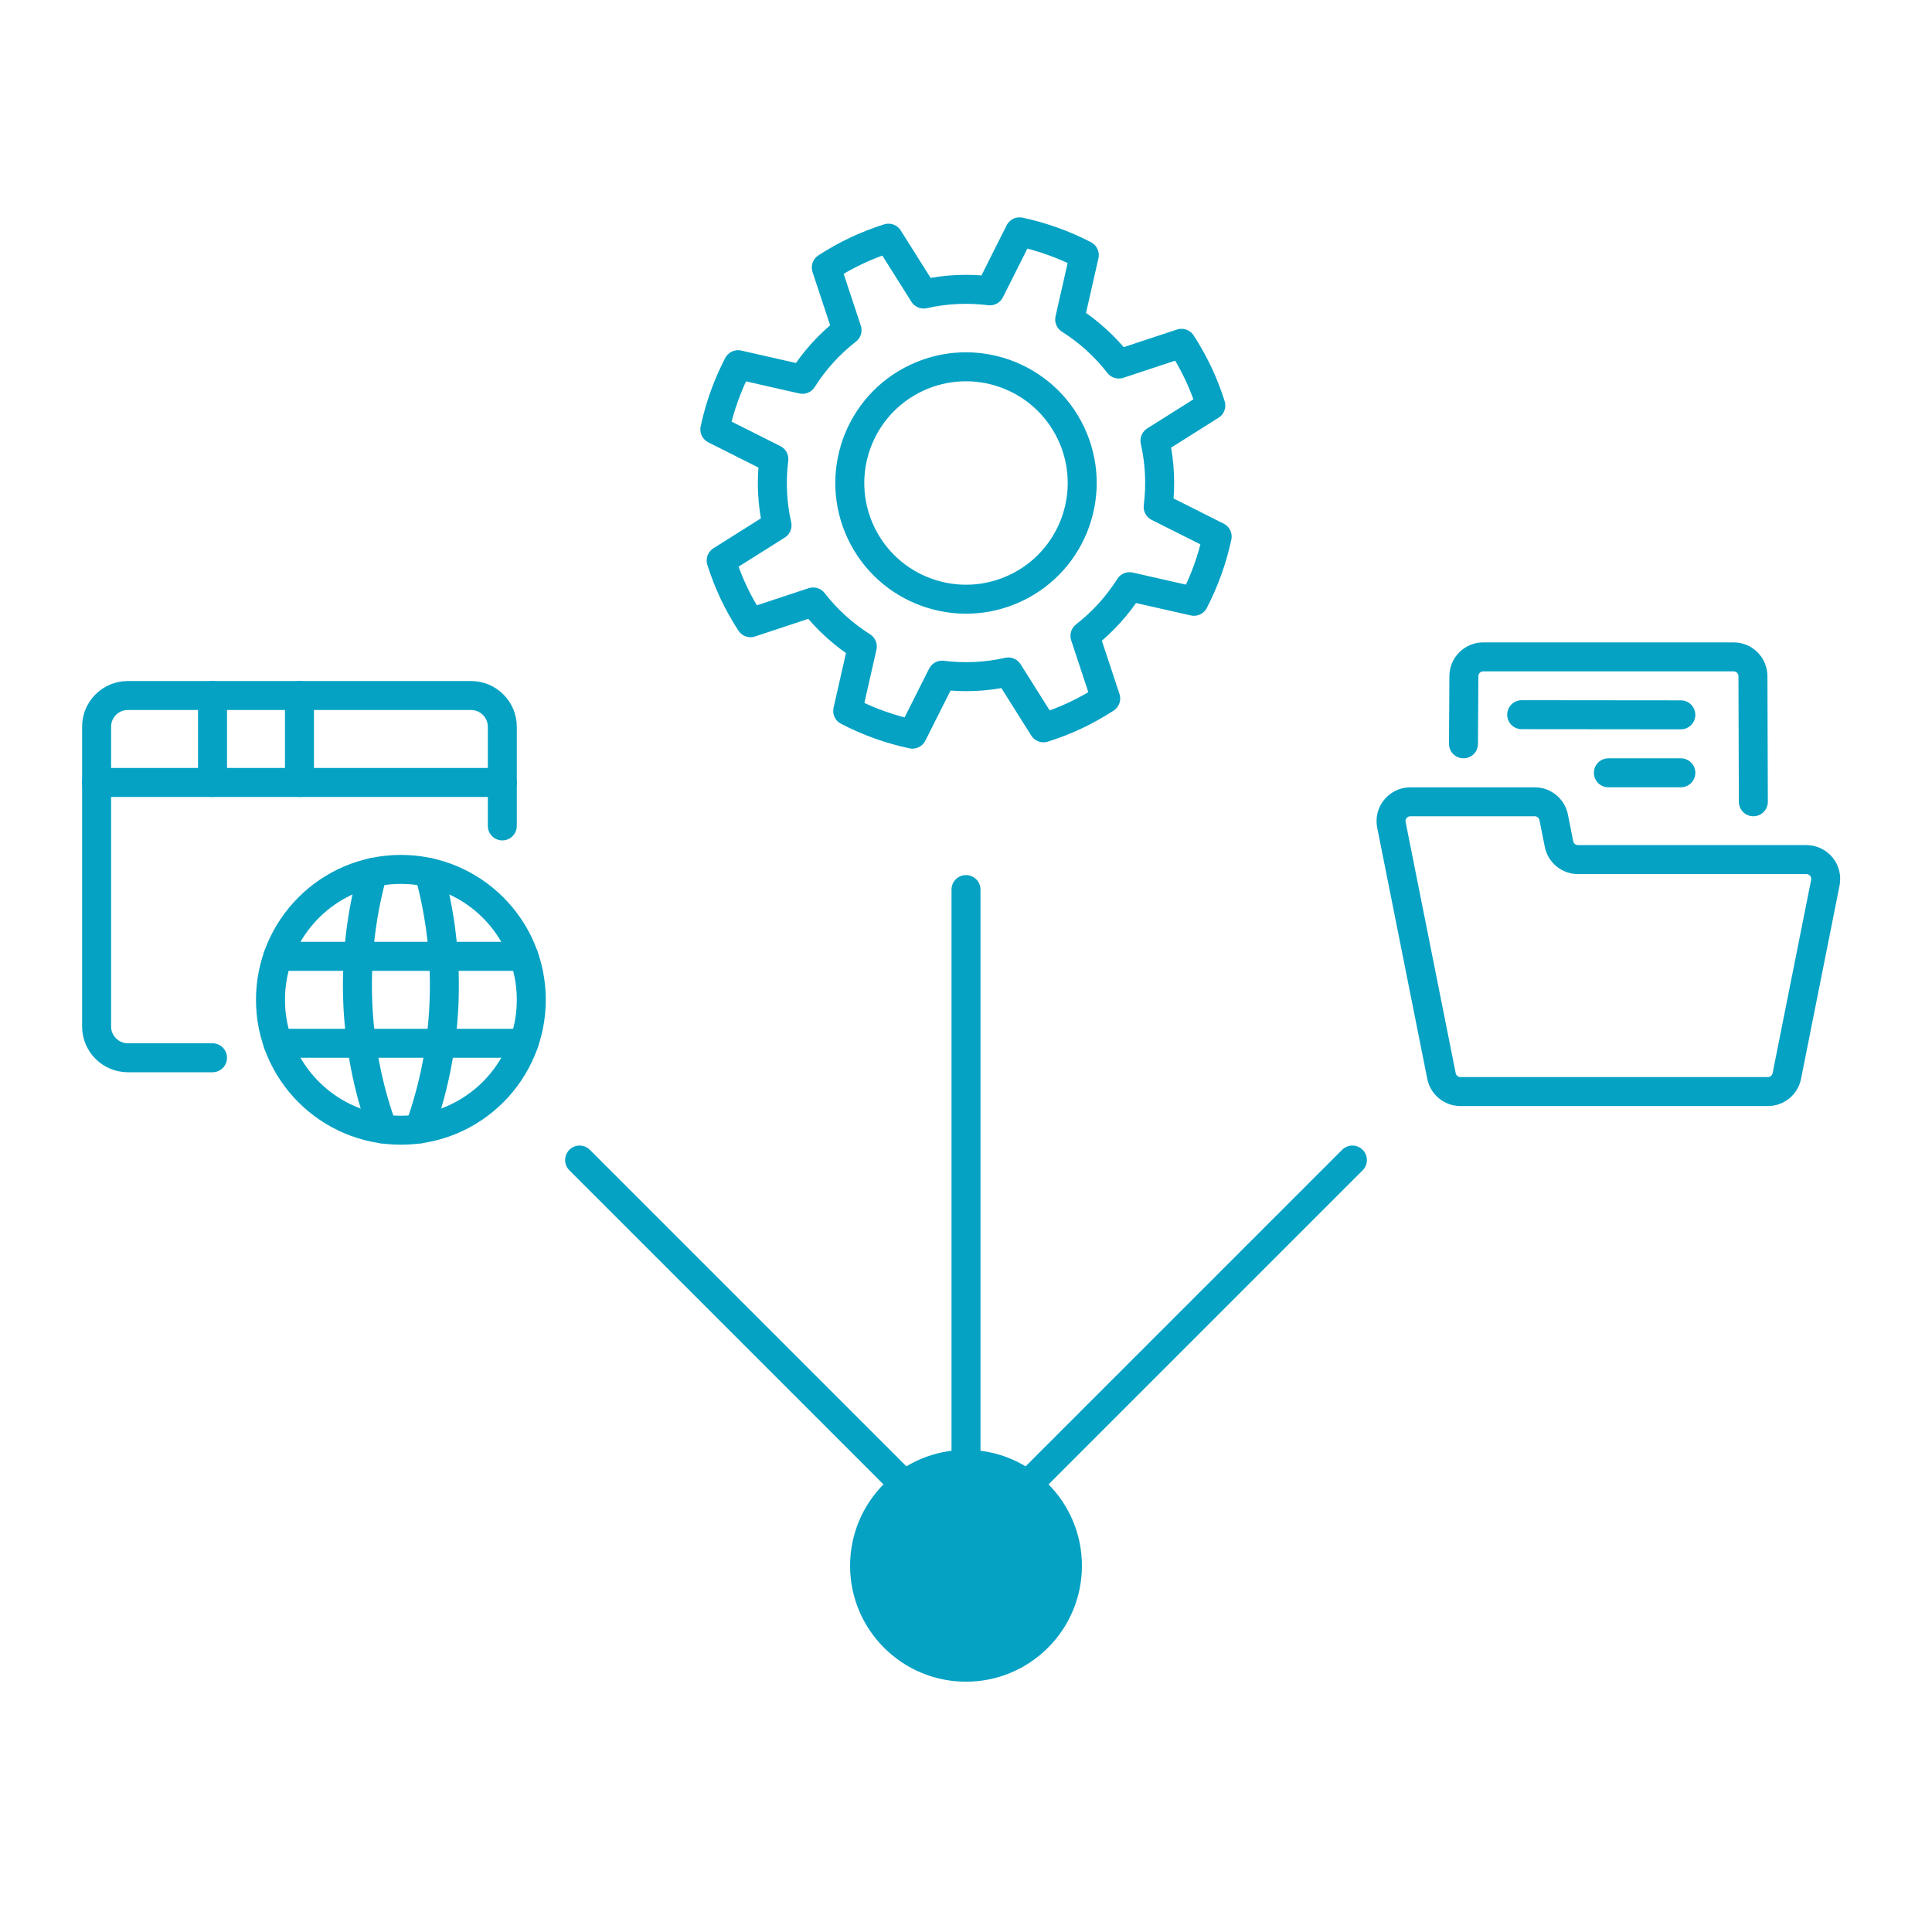 <svg width="100" height="100" viewBox="0 0 100 100" fill="none" xmlns="http://www.w3.org/2000/svg">
<circle cx="50" cy="81.044" r="6" fill="#05A2C4"/>
<path d="M30 60.044L48 78.044" stroke="#05A2C4" stroke-width="1.5" stroke-linecap="round"/>
<path d="M70 60.044L52 78.044" stroke="#05A2C4" stroke-width="1.5" stroke-linecap="round"/>
<path d="M50 46.044L50 80.044" stroke="#05A2C4" stroke-width="1.5" stroke-linecap="round"/>
<path d="M94.48 45.685C94.537 45.392 94.461 45.089 94.272 44.858C94.082 44.627 93.799 44.493 93.501 44.492H81.673C81.198 44.491 80.79 44.157 80.695 43.692L80.418 42.301C80.323 41.836 79.914 41.502 79.44 41.501H72.994C72.696 41.503 72.414 41.638 72.226 41.868C72.037 42.099 71.961 42.402 72.019 42.694L74.612 55.699C74.707 56.164 75.115 56.498 75.59 56.499H91.507C91.981 56.498 92.39 56.164 92.485 55.699C92.894 53.642 93.994 48.12 94.48 45.685Z" stroke="#05A2C4" stroke-width="1.5" stroke-linecap="round" stroke-linejoin="round"/>
<path d="M75.75 38.5L75.77 35C75.77 34.448 76.218 34 76.77 34H89.732C90.284 34 90.732 34.448 90.732 35L90.753 41.5" stroke="#05A2C4" stroke-width="1.5" stroke-linecap="round" stroke-linejoin="round"/>
<path d="M78.762 36.992L87 37" stroke="#05A2C4" stroke-width="1.5" stroke-linecap="round" stroke-linejoin="round"/>
<path d="M83.25 40H87" stroke="#05A2C4" stroke-width="1.5" stroke-linecap="round" stroke-linejoin="round"/>
<path d="M62.672 20.988C62.494 20.428 62.281 19.872 62.023 19.326C61.765 18.78 61.472 18.262 61.153 17.769L57.91 18.843C57.191 17.917 56.327 17.142 55.367 16.535L56.123 13.202C55.066 12.654 53.938 12.249 52.773 12L51.239 15.054C50.111 14.912 48.952 14.961 47.809 15.219L45.988 12.328C45.428 12.506 44.872 12.719 44.326 12.977C43.78 13.235 43.263 13.528 42.769 13.847L43.843 17.09C42.917 17.809 42.142 18.673 41.535 19.633L38.202 18.877C37.654 19.934 37.249 21.061 37 22.226L40.054 23.761C39.912 24.889 39.962 26.048 40.219 27.191L37.328 29.012C37.506 29.572 37.719 30.128 37.977 30.674C38.235 31.22 38.528 31.738 38.847 32.231L42.09 31.157C42.809 32.083 43.673 32.857 44.633 33.465L43.877 36.798C44.934 37.346 46.062 37.751 47.226 38L48.761 34.946C49.889 35.088 51.048 35.038 52.191 34.781L54.012 37.672C54.572 37.494 55.128 37.281 55.674 37.023C56.22 36.765 56.737 36.472 57.231 36.153L56.157 32.91C57.083 32.191 57.857 31.327 58.465 30.367L61.798 31.123C62.346 30.066 62.751 28.938 63 27.773L59.946 26.239C60.088 25.111 60.038 23.952 59.781 22.809L62.672 20.988ZM52.567 30.439C49.563 31.856 45.979 30.57 44.561 27.567C43.144 24.563 44.429 20.979 47.433 19.561C50.437 18.144 54.021 19.43 55.439 22.433C56.856 25.437 55.571 29.021 52.567 30.439Z" stroke="#05A2C4" stroke-width="1.5" stroke-linejoin="round"/>
<path d="M20.75 58.5C24.478 58.5 27.5 55.478 27.5 51.75C27.5 48.022 24.478 45 20.75 45C17.022 45 14 48.022 14 51.75C14 55.478 17.022 58.5 20.75 58.5Z" stroke="#05A2C4" stroke-width="1.5" stroke-linecap="round" stroke-linejoin="round"/>
<path d="M14.384 54H27.116" stroke="#05A2C4" stroke-width="1.5" stroke-linecap="round" stroke-linejoin="round"/>
<path d="M14.384 49.5H27.116" stroke="#05A2C4" stroke-width="1.5" stroke-linecap="round" stroke-linejoin="round"/>
<path d="M19.294 45.158C18.083 49.529 18.261 54.169 19.804 58.434" stroke="#05A2C4" stroke-width="1.5" stroke-linecap="round" stroke-linejoin="round"/>
<path d="M22.206 45.158C22.735 47.06 23.002 49.026 23 51C23.004 53.535 22.564 56.051 21.7 58.434" stroke="#05A2C4" stroke-width="1.5" stroke-linecap="round" stroke-linejoin="round"/>
<path d="M26 42.75V37.616C25.998 36.725 25.276 36.003 24.385 36H6.607C5.721 36.003 5.003 36.721 5 37.607V53.135C5.003 54.026 5.724 54.747 6.615 54.75H11" stroke="#05A2C4" stroke-width="1.5" stroke-linecap="round" stroke-linejoin="round"/>
<path d="M5 40.5H26" stroke="#05A2C4" stroke-width="1.5" stroke-linecap="round" stroke-linejoin="round"/>
<path d="M11 36V40.5" stroke="#05A2C4" stroke-width="1.5" stroke-linecap="round" stroke-linejoin="round"/>
<path d="M15.5 36V40.5" stroke="#05A2C4" stroke-width="1.5" stroke-linecap="round" stroke-linejoin="round"/>
</svg>
